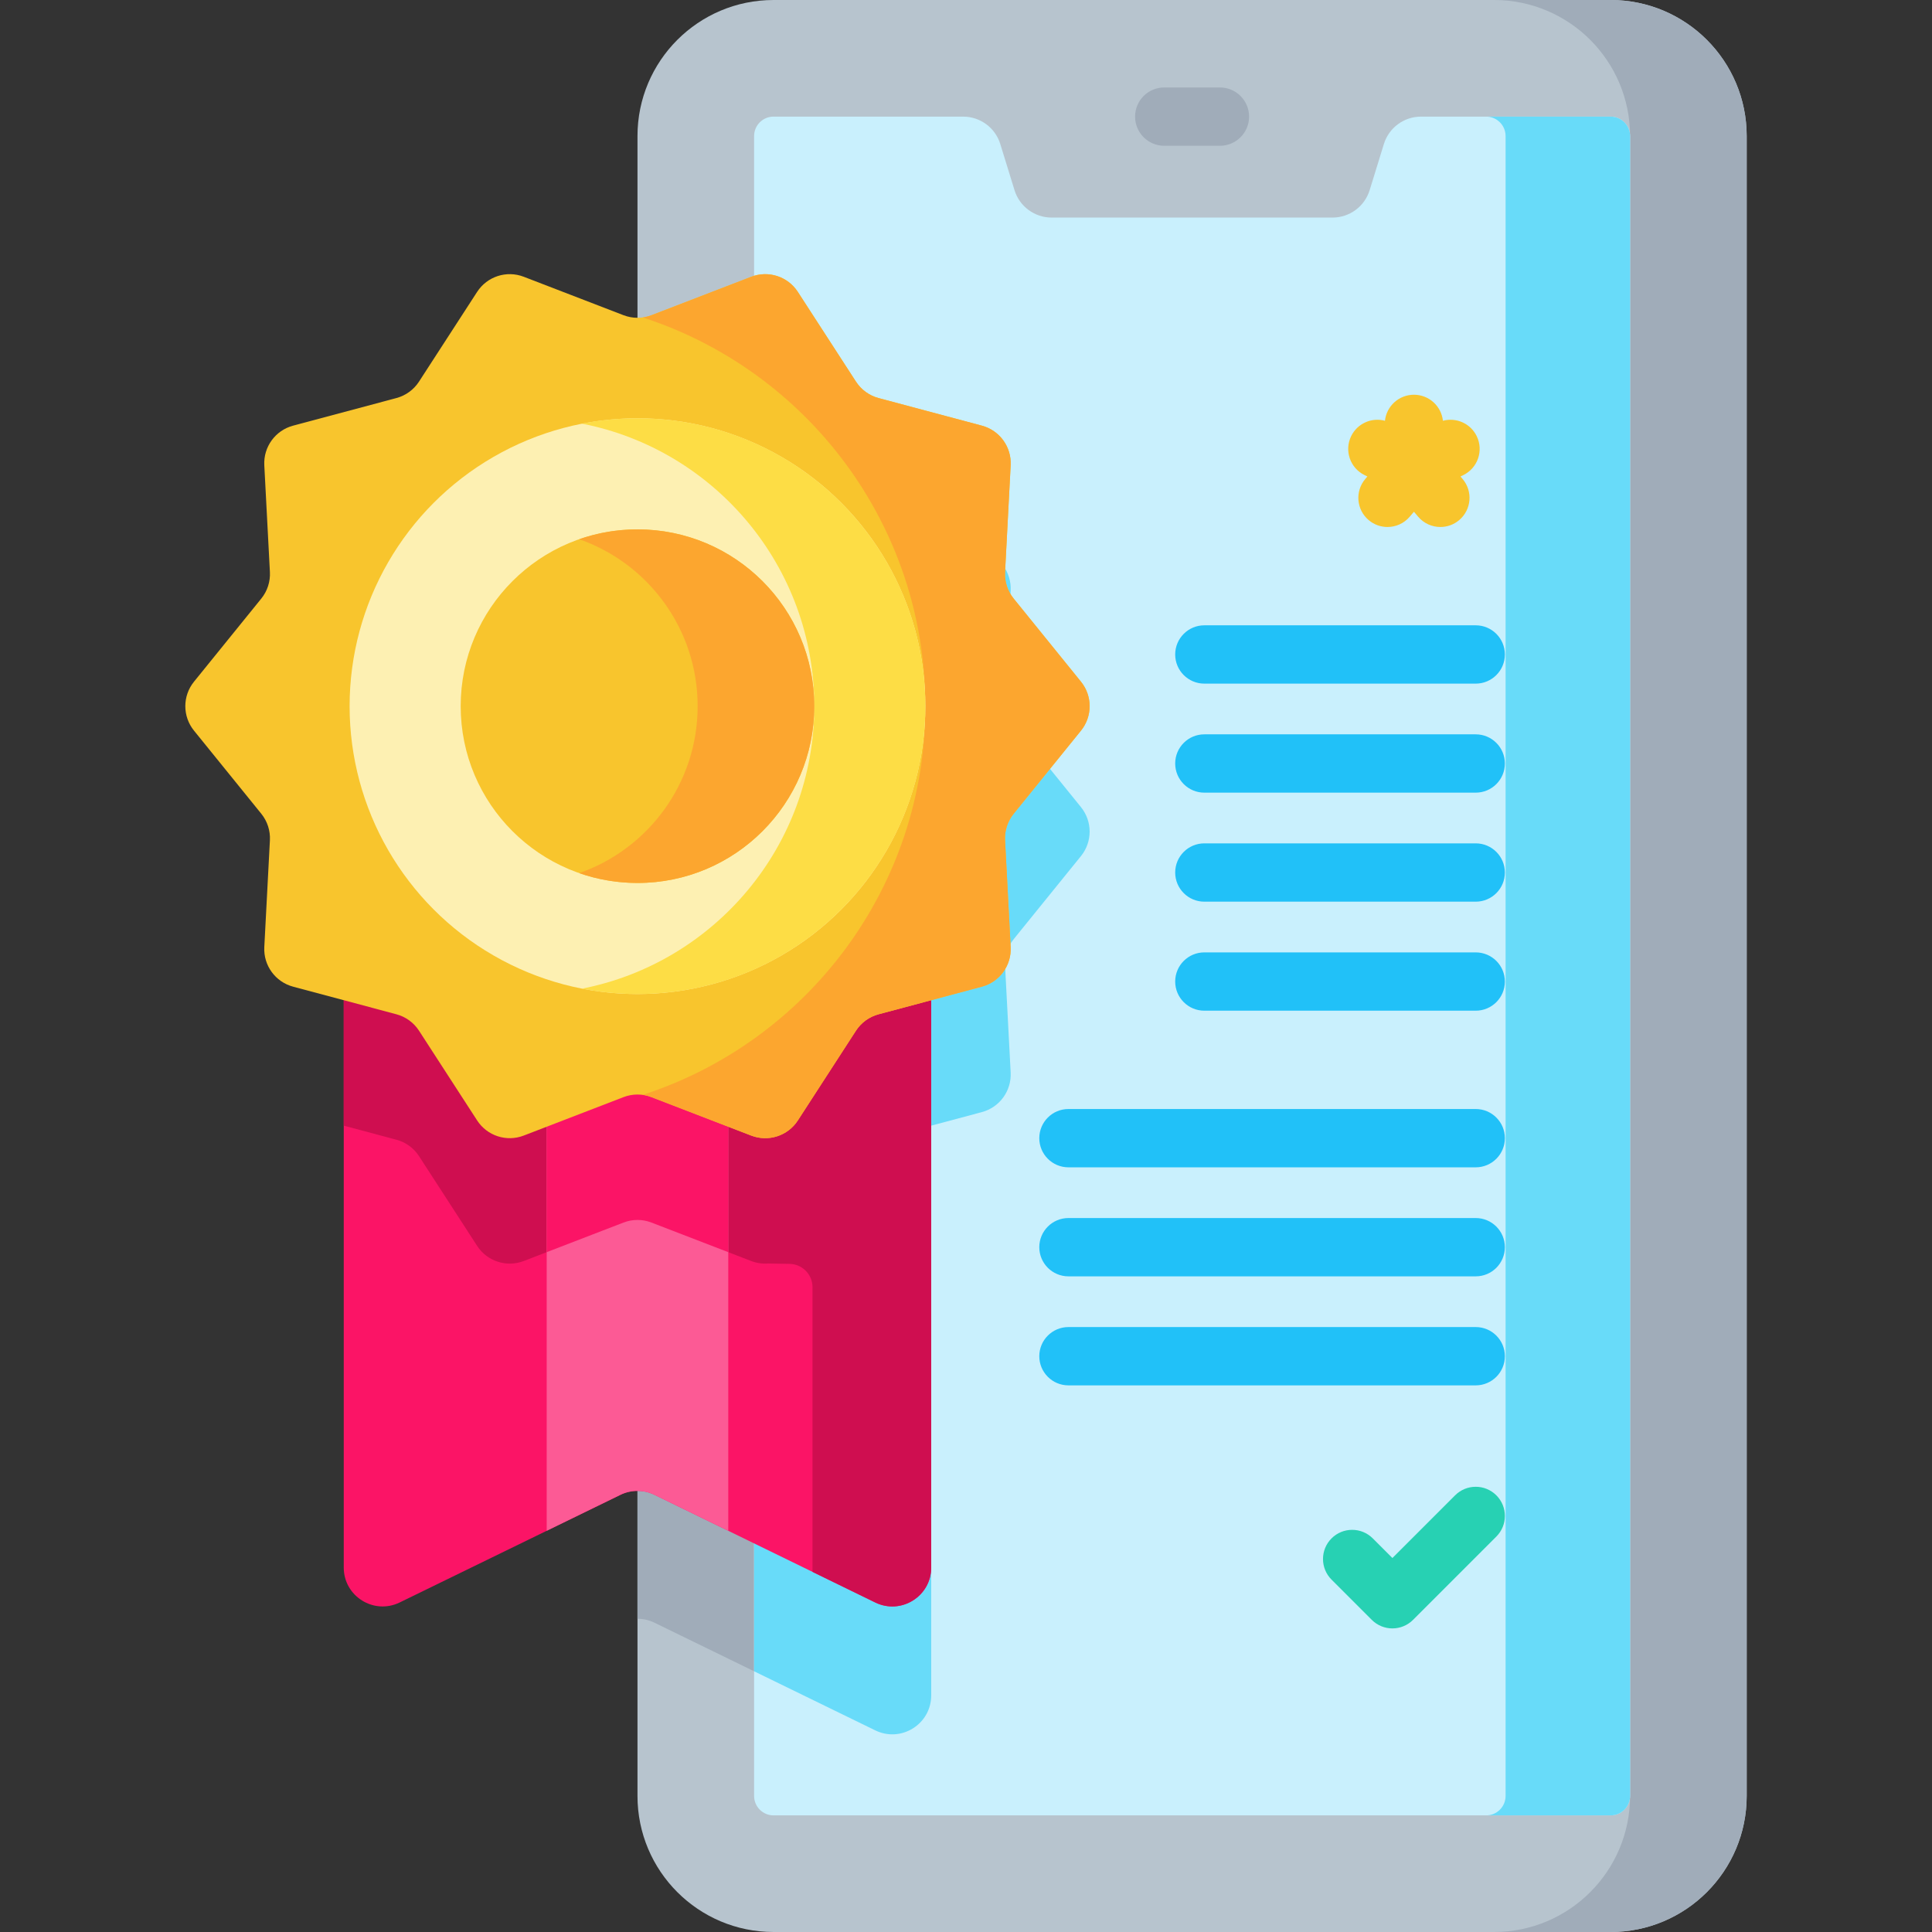 <?xml version="1.0" encoding="UTF-8"?>
<svg xmlns="http://www.w3.org/2000/svg" id="Capa_1" viewBox="0 0 512 512">
  <rect x="0" y="0" width="512" height="512" fill="#333333" stroke="none"/>
  <g>
    <g>
      <g>
        <g>
          <g>
            <g>
              <g>
                <path d="m462.892 36.056v439.887c0 19.913-16.143 36.056-36.056 36.056h-221.84c-19.913 0-36.056-16.143-36.056-36.056v-439.887c0-19.913 16.143-36.056 36.056-36.056h221.839c19.914 0 36.057 16.143 36.057 36.056z" fill="#b7c4ce"></path>
              </g>
              <g>
                <path d="m268.631 191.869c-1.602-1.979-2.415-4.48-2.281-7.023l1.485-28.307c.255-4.86-2.926-9.236-7.628-10.492l-27.384-7.318c-2.466-.659-4.599-2.21-5.986-4.352l-15.404-23.779c-2.65-4.09-7.803-5.764-12.35-4.012l-26.441 10.189c-1.191.459-2.446.689-3.701.689v311.534c1.544 0 3.088.34 4.509 1.04l58.504 28.526c6.851 3.338 14.824-1.648 14.824-9.261v-150.997l13.43-3.589c4.702-1.257 7.883-5.632 7.628-10.492l-1.485-28.307c-.133-2.542.679-5.044 2.281-7.023l17.838-22.03c3.061-3.78 3.061-9.186 0-12.966z" fill="#a0acb9"></path>
              </g>
              <g>
                <path d="m462.892 36.056v439.887c0 19.913-16.143 36.056-36.056 36.056h-30.906c19.913 0 36.056-16.143 36.056-36.056v-439.887c0-19.913-16.143-36.056-36.056-36.056h30.905c19.914 0 36.057 16.143 36.057 36.056z" fill="#a0acb9"></path>
              </g>
              <g>
                <path d="m431.986 36.056v439.887c0 2.843-2.308 5.151-5.151 5.151h-221.839c-2.843 0-5.151-2.308-5.151-5.151v-439.887c0-2.843 2.308-5.151 5.151-5.151h50.242c4.522 0 8.52 2.946 9.849 7.263l3.77 12.228c1.329 4.316 5.326 7.263 9.838 7.263h74.441c4.512 0 8.509-2.946 9.838-7.263l3.771-12.228c1.329-4.316 5.326-7.263 9.849-7.263h50.242c2.843 0 5.15 2.308 5.15 5.151z" fill="#c9f0fd"></path>
              </g>
              <g>
                <path d="m199.845 106.33v336.579l32.108 15.655c6.851 3.338 14.824-1.648 14.824-9.261v-150.997l13.43-3.589c4.702-1.257 7.883-5.632 7.628-10.492l-1.485-28.307c-.133-2.542.679-5.044 2.281-7.023l17.838-22.03c3.061-3.78 3.061-9.186 0-12.966l-17.839-22.031c-1.602-1.979-2.415-4.48-2.281-7.023l1.485-28.307c.255-4.86-2.926-9.236-7.628-10.492l-27.384-7.318c-2.466-.659-4.599-2.21-5.986-4.352l-15.404-23.779c-2.502-3.862-7.237-5.565-11.587-4.267z" fill="#68dbf9"></path>
              </g>
              <g>
                <path d="m431.986 36.056v439.887c0 2.843-2.308 5.151-5.151 5.151h-32.991c2.854 0 5.151-2.308 5.151-5.151v-439.887c0-2.843-2.297-5.151-5.151-5.151h32.991c2.844 0 5.151 2.308 5.151 5.151z" fill="#68dbf9"></path>
              </g>
            </g>
          </g>
        </g>
      </g>
      <g>
        <g>
          <g>
            <g>
              <path d="m246.778 251.231v164.18c0 7.613-7.974 12.599-14.824 9.261l-58.504-28.526c-2.843-1.391-6.181-1.391-9.024 0l-58.504 28.526c-6.851 3.338-14.824-1.648-14.824-9.261v-164.18z" fill="#fb1466"></path>
            </g>
            <g>
              <path d="m91.097 251.232v47.079l13.959 3.729c2.462.659 4.595 2.205 5.985 4.347l15.401 23.777c2.648 4.09 7.798 5.769 12.352 4.018l26.434-10.189c2.39-.927 5.027-.927 7.417 0l26.434 10.189c1.473.567 3.009.774 4.503.657l5.67.102c3.37.061 6.07 2.81 6.07 6.18v75.443l16.63 8.109c6.851 3.338 14.824-1.648 14.824-9.261v-164.18h-155.679z" fill="#cf0e50"></path>
            </g>
            <g>
              <path d="m164.422 396.147c2.85-1.39 6.181-1.39 9.03 0l19.545 9.53v-154.445h-48.119v154.445z" fill="#fc5a95"></path>
            </g>
            <g>
              <path d="m144.878 331.837 20.351-7.844c2.39-.927 5.027-.927 7.417 0l20.351 7.844v-80.605h-48.119z" fill="#fb1466"></path>
            </g>
            <g>
              <path d="m286.471 193.624-17.838 22.03c-1.602 1.979-2.415 4.48-2.281 7.023l1.485 28.307c.255 4.86-2.926 9.236-7.628 10.492l-27.384 7.318c-2.466.659-4.599 2.21-5.986 4.352l-15.403 23.779c-2.65 4.09-7.803 5.764-12.35 4.012l-26.442-10.189c-2.384-.919-5.024-.919-7.408 0l-26.441 10.189c-4.548 1.752-9.701.078-12.35-4.012l-15.404-23.779c-1.388-2.142-3.521-3.693-5.986-4.352l-27.384-7.318c-4.702-1.257-7.883-5.632-7.628-10.492l1.485-28.307c.133-2.542-.679-5.044-2.281-7.023l-17.839-22.031c-3.061-3.78-3.061-9.186 0-12.966l17.838-22.03c1.602-1.979 2.415-4.48 2.281-7.023l-1.485-28.307c-.255-4.86 2.926-9.236 7.628-10.492l27.384-7.318c2.466-.659 4.599-2.21 5.986-4.352l15.403-23.779c2.65-4.09 7.803-5.764 12.35-4.012l26.442 10.189c2.384.919 5.024.919 7.408 0l26.441-10.189c4.548-1.752 9.701-.078 12.35 4.012l15.404 23.779c1.388 2.142 3.521 3.693 5.986 4.352l27.384 7.318c4.702 1.257 7.883 5.632 7.628 10.492l-1.485 28.307c-.133 2.542.679 5.044 2.281 7.023l17.839 22.031c3.06 3.78 3.06 9.186 0 12.966z" fill="#f8c52d"></path>
            </g>
            <g>
              <path d="m286.471 193.623-17.843 22.036c-1.597 1.978-2.411 4.471-2.277 7.016l1.483 28.309c.258 4.862-2.926 9.241-7.623 10.498l-27.392 7.314c-2.462.659-4.595 2.205-5.985 4.347l-15.401 23.787c-2.648 4.09-7.798 5.759-12.352 4.007l-26.434-10.189c-.752-.288-1.535-.494-2.328-.597 43.474-14.062 74.904-54.857 74.904-103.008 0-48.14-31.421-88.935-74.874-103.008.783-.113 1.545-.309 2.297-.597l26.434-10.189c4.553-1.751 9.704-.082 12.352 4.007l15.401 23.777c1.391 2.143 3.523 3.698 5.985 4.358l27.392 7.314c4.698 1.257 7.881 5.635 7.623 10.498l-1.483 28.299c-.134 2.545.68 5.048 2.277 7.026l17.843 22.036c3.06 3.769 3.06 9.178.001 12.959z" fill="#fca62f"></path>
            </g>
          </g>
          <g>
            <g>
              <circle cx="168.937" cy="187.141" fill="#fdf0b2" r="76.289"></circle>
            </g>
            <g>
              <path d="m245.222 187.143c0 42.134-34.15 76.285-76.285 76.285-5.038 0-9.952-.484-14.711-1.422 35.088-6.861 61.564-37.766 61.564-74.863s-26.476-68.013-61.564-74.874c4.759-.937 9.673-1.422 14.711-1.422 42.135 0 76.285 34.161 76.285 76.296z" fill="#fddd45"></path>
            </g>
          </g>
          <g>
            <g>
              <circle cx="168.937" cy="187.141" fill="#f8c52d" r="46.851"></circle>
            </g>
            <g>
              <path d="m215.79 187.143c0 25.878-20.974 46.853-46.853 46.853-5.419 0-10.611-.917-15.453-2.606 18.286-6.387 31.4-23.787 31.4-44.246s-13.114-37.859-31.4-44.246c4.842-1.69 10.034-2.606 15.453-2.606 25.878-.002 46.853 20.973 46.853 46.851z" fill="#fca62f"></path>
            </g>
          </g>
        </g>
      </g>
    </g>
    <g>
      <g>
        <g>
          <g>
            <g>
              <g>
                <g>
                  <path d="m323.296 38.632h-14.762c-4.267 0-7.726-3.459-7.726-7.726s3.459-7.726 7.726-7.726h14.762c4.267 0 7.726 3.459 7.726 7.726s-3.458 7.726-7.726 7.726z" fill="#a0acb9"></path>
                </g>
              </g>
            </g>
          </g>
          <g>
            <g>
              <g>
                <path d="m369.003 431.545c-1.977 0-3.955-.755-5.463-2.263l-10.667-10.667c-3.018-3.017-3.018-7.909 0-10.927 3.017-3.017 7.909-3.017 10.927 0l5.204 5.204 16.615-16.615c3.017-3.017 7.909-3.017 10.927 0s3.018 7.909 0 10.927l-22.078 22.078c-1.511 1.509-3.488 2.263-5.465 2.263z" fill="#27d1b3"></path>
              </g>
            </g>
          </g>
          <g>
            <g>
              <g>
                <path d="m391.081 267.844h-71.917c-4.267 0-7.726-3.459-7.726-7.726s3.459-7.726 7.726-7.726h71.917c4.267 0 7.726 3.459 7.726 7.726 0 4.266-3.459 7.726-7.726 7.726z" fill="#21c1f8"></path>
              </g>
              <g>
                <g>
                  <path d="m391.081 367.137h-107.931c-4.267 0-7.726-3.459-7.726-7.726s3.459-7.726 7.726-7.726h107.931c4.267 0 7.726 3.459 7.726 7.726s-3.459 7.726-7.726 7.726z" fill="#21c1f8"></path>
                </g>
                <g>
                  <path d="m391.081 338.245h-107.931c-4.267 0-7.726-3.459-7.726-7.726s3.459-7.726 7.726-7.726h107.931c4.267 0 7.726 3.459 7.726 7.726s-3.459 7.726-7.726 7.726z" fill="#21c1f8"></path>
                </g>
                <g>
                  <path d="m391.081 309.353h-107.931c-4.267 0-7.726-3.459-7.726-7.726s3.459-7.726 7.726-7.726h107.931c4.267 0 7.726 3.459 7.726 7.726s-3.459 7.726-7.726 7.726z" fill="#21c1f8"></path>
                </g>
              </g>
              <g>
                <path d="m391.081 238.952h-71.917c-4.267 0-7.726-3.459-7.726-7.726s3.459-7.726 7.726-7.726h71.917c4.267 0 7.726 3.459 7.726 7.726s-3.459 7.726-7.726 7.726z" fill="#21c1f8"></path>
              </g>
              <g>
                <path d="m391.081 210.06h-71.917c-4.267 0-7.726-3.459-7.726-7.726s3.459-7.726 7.726-7.726h71.917c4.267 0 7.726 3.459 7.726 7.726s-3.459 7.726-7.726 7.726z" fill="#21c1f8"></path>
              </g>
              <g>
                <path d="m391.081 181.168h-71.917c-4.267 0-7.726-3.459-7.726-7.726s3.459-7.726 7.726-7.726h71.917c4.267 0 7.726 3.459 7.726 7.726s-3.459 7.726-7.726 7.726z" fill="#21c1f8"></path>
              </g>
            </g>
          </g>
          <path d="m391.348 115.589c-1.648-3.391-5.45-5.03-8.959-4.08-.412-3.879-3.693-6.901-7.681-6.901s-7.269 3.022-7.681 6.901c-3.51-.95-7.311.689-8.959 4.08-1.865 3.838-.266 8.461 3.572 10.326l.732.356-.562.662c-2.761 3.254-2.361 8.129.892 10.89 1.453 1.233 3.228 1.836 4.995 1.836 2.191 0 4.367-.927 5.895-2.727l1.115-1.314 1.115 1.314c1.528 1.801 3.704 2.727 5.895 2.727 1.767 0 3.543-.603 4.995-1.836 3.254-2.761 3.652-7.637.891-10.89l-.561-.661.732-.356c3.84-1.866 5.439-6.489 3.574-10.327z" fill="#f8c52d"></path>
        </g>
      </g>
    </g>
  </g>
  <g></g>
  <g></g>
  <g></g>
  <g></g>
  <g></g>
  <g></g>
  <g></g>
  <g></g>
  <g></g>
  <g></g>
  <g></g>
  <g></g>
  <g></g>
  <g></g>
  <g></g>
</svg>
